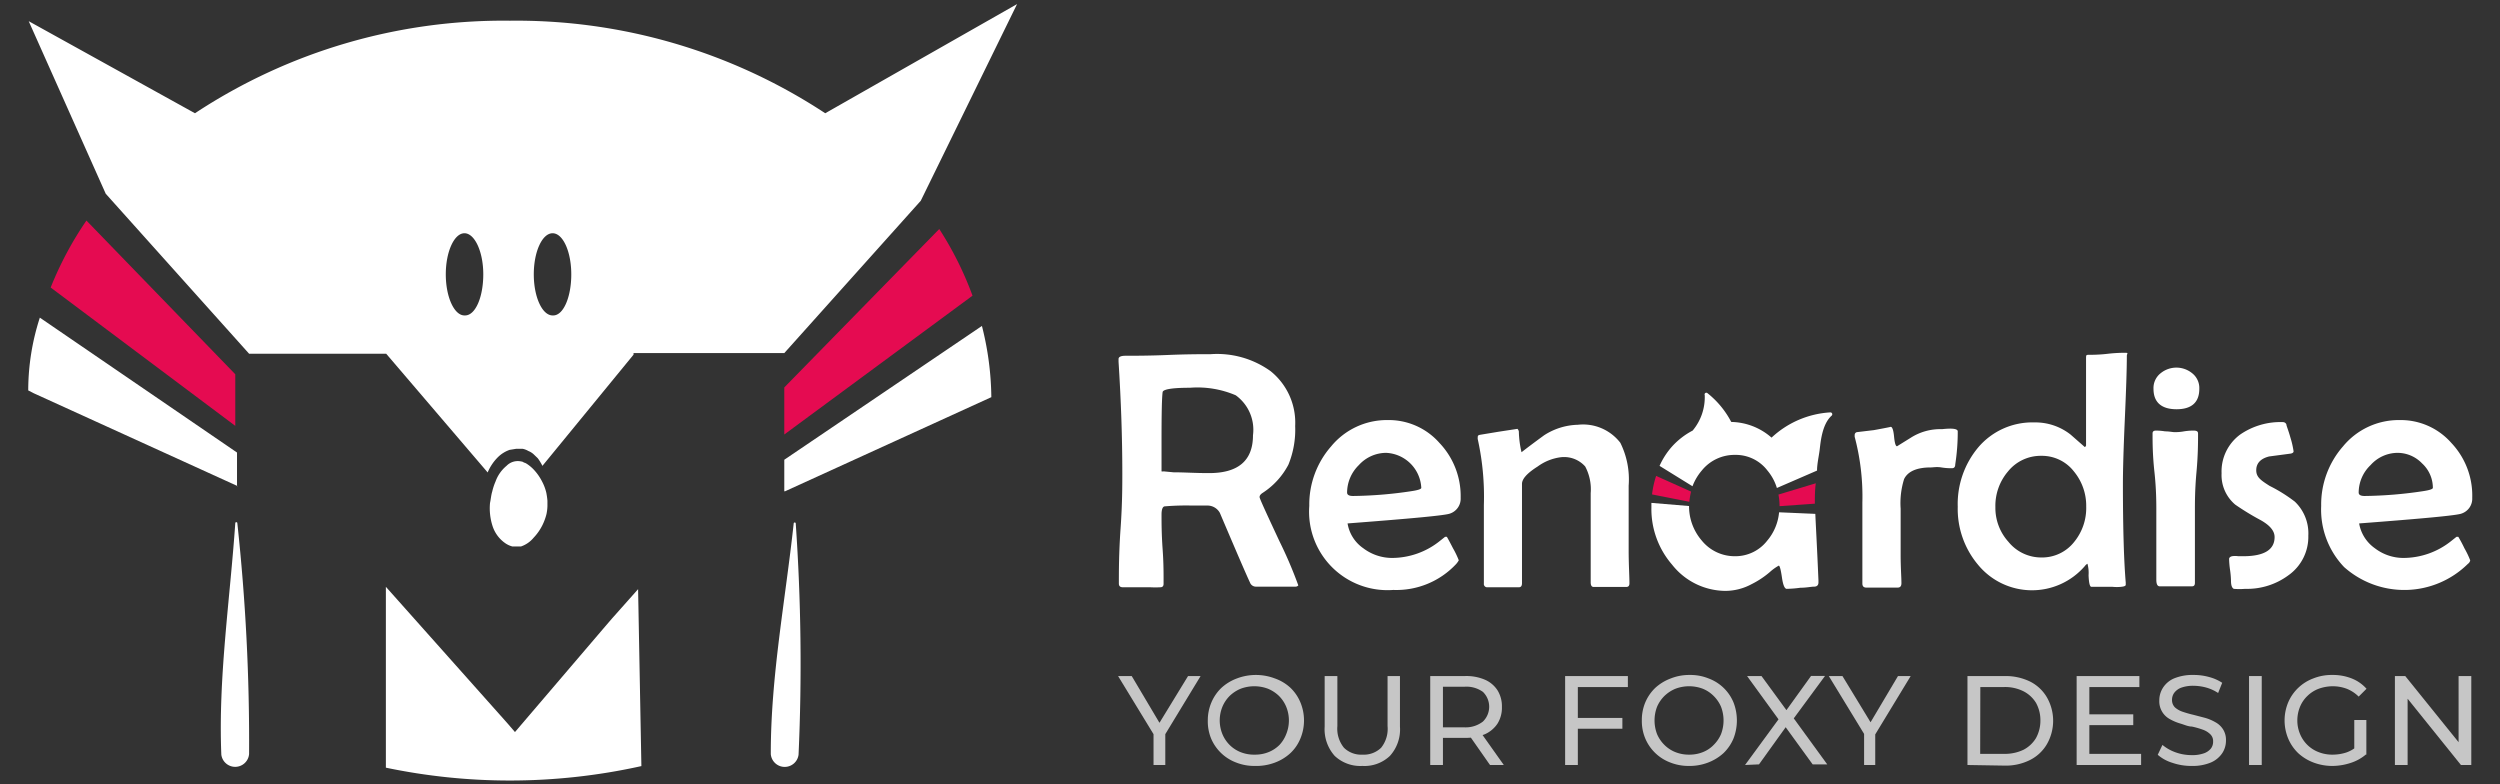 <svg id="Calque_1" data-name="Calque 1" xmlns="http://www.w3.org/2000/svg" viewBox="0 0 159.38 50"><rect x="0" y="0" width="159.38" height="50" fill="#333333" stroke="none"/><defs><style>.cls-1{fill:#e50b51;}.cls-2{fill:#fff;}.cls-3{fill:#c6c6c6;}</style></defs><path class="cls-1" d="M50,26.56V27.7s0,0,0,0L62,18.85s0,0,0,0a21.35,21.35,0,0,0-2.12-4.25h0L50,24.7h0Z"/><path class="cls-2" d="M50.05,31.32l13.15-6s0,0,0,0a19.1,19.1,0,0,0-.6-4.54s0,0,0,0L50,29.31a0,0,0,0,1,0,0v2S50,31.33,50.05,31.32Z"/><path class="cls-2" d="M15.11,31l0-2.15v0L2.54,20.25a0,0,0,0,0,0,0,15.07,15.07,0,0,0-.74,4.64s.35.18.35.18l13,5.92S15.11,31,15.11,31Z"/><path class="cls-2" d="M40.68,37.56s0,0,0,0L39,39.45h0l-.43.5-5.74,6.72h0l-.42-.49-.23-.26L24.6,37.41a0,0,0,0,0,0,0V48.94a0,0,0,0,0,0,0,38.58,38.58,0,0,0,7.91.82,38.7,38.7,0,0,0,8.38-.92s0,0,0,0Z"/><path class="cls-2" d="M15.88,48.07a129.46,129.46,0,0,0-.75-14.72c0-.08-.13-.08-.13,0-.34,4.91-1.09,9.85-.89,14.76A.89.89,0,0,0,15.88,48.07Z"/><path class="cls-2" d="M50.91,48.11a129.46,129.46,0,0,0-.18-14.74c0-.08-.13-.08-.13,0-.53,4.89-1.47,9.8-1.46,14.71A.89.89,0,0,0,50.91,48.11Z"/><path class="cls-1" d="M15,23.86l-9.49-9.8s0,0,0,0a21.94,21.94,0,0,0-2.28,4.27s0,0,0,0L15,27.15s0,0,0,0L15,23.88S15,23.86,15,23.86Z"/><path class="cls-2" d="M34.56,30.7a3.27,3.27,0,0,0-.55-.78,2.38,2.38,0,0,0-.38-.32.85.85,0,0,0-.18-.1c-.07,0-.09-.07-.22-.08a1,1,0,0,0-.94.28,2.31,2.31,0,0,0-.7,1,3.69,3.69,0,0,0-.21.64c-.07.22-.09.5-.14.72h0a3.67,3.67,0,0,0,.15,1.44,2.12,2.12,0,0,0,.78,1.1,1.42,1.42,0,0,0,.5.24l.34,0,.2,0a1.8,1.8,0,0,0,.81-.56,3.27,3.27,0,0,0,.55-.78,3.49,3.49,0,0,0,.27-.73,2.86,2.86,0,0,0,.06-.5c0-.12,0-.18,0-.18s0-.06,0-.17a4.84,4.84,0,0,0-.07-.5A3,3,0,0,0,34.56,30.7Z"/><path class="cls-1" d="M6.71,12.38Z"/><path class="cls-2" d="M52.61,7.22s0,0,0,0a35.81,35.81,0,0,0-20.1-5.9,35.69,35.69,0,0,0-20.08,5.9h0L1.83,1.35a0,0,0,0,0,0,0l4.91,11h0l9.14,10.2s0,0,0,0h8.74l6.47,7.57s0,0,0,0a3,3,0,0,1,.68-1,2,2,0,0,1,.72-.44l.43-.07h.15l.08,0,.16,0a1.15,1.15,0,0,1,.37.14,1.1,1.1,0,0,1,.34.21l.26.25a2.53,2.53,0,0,1,.18.27,2.39,2.39,0,0,1,.12.22l5.81-7.09v-.1H50l8.7-9.71h0L64.84.26s0-.05,0,0Zm-23,12.89c-.65,0-1.19-1.17-1.19-2.62s.54-2.62,1.19-2.62,1.2,1.17,1.2,2.62S30.31,20.11,29.65,20.11Zm5.62,0c-.66,0-1.2-1.17-1.2-2.62s.54-2.62,1.2-2.62,1.19,1.17,1.19,2.62S35.92,20.11,35.27,20.11Z"/><path class="cls-3" d="M73.54,48.77V46.6l.18.5-2.44-4h.87l2,3.37h-.47l2.06-3.37h.8l-2.43,4,.18-.5v2.17Z"/><path class="cls-3" d="M80,48.83a3.16,3.16,0,0,1-1.2-.22,2.8,2.8,0,0,1-1.59-1.53A2.88,2.88,0,0,1,77,45.93a2.91,2.91,0,0,1,.23-1.15,2.79,2.79,0,0,1,.63-.92,3,3,0,0,1,1-.61,3.41,3.41,0,0,1,2.41,0,2.84,2.84,0,0,1,1,.6,2.75,2.75,0,0,1,.63.92,3,3,0,0,1,0,2.32,2.65,2.65,0,0,1-.63.92,3,3,0,0,1-1,.61A3.36,3.36,0,0,1,80,48.83Zm0-.72a2.28,2.28,0,0,0,.87-.16,2.08,2.08,0,0,0,.7-.46A2.14,2.14,0,0,0,82,46.8a2.31,2.31,0,0,0,0-1.74,2.14,2.14,0,0,0-.46-.69,2.24,2.24,0,0,0-.7-.46,2.47,2.47,0,0,0-1.75,0,2.24,2.24,0,0,0-.7.46,2.14,2.14,0,0,0-.46.69,2.31,2.31,0,0,0,0,1.74,2.14,2.14,0,0,0,.46.69,2.08,2.08,0,0,0,.7.46A2.3,2.3,0,0,0,80,48.11Z"/><path class="cls-3" d="M86.85,48.83a2.38,2.38,0,0,1-1.76-.64,2.55,2.55,0,0,1-.64-1.87V43.1h.81v3.19a1.93,1.93,0,0,0,.42,1.38,1.56,1.56,0,0,0,1.18.44,1.58,1.58,0,0,0,1.19-.44,1.93,1.93,0,0,0,.41-1.38V43.1h.79v3.22a2.51,2.51,0,0,1-.64,1.87A2.35,2.35,0,0,1,86.85,48.83Z"/><path class="cls-3" d="M91.18,48.77V43.1h2.21a3,3,0,0,1,1.27.23,1.81,1.81,0,0,1,.81.68,1.93,1.93,0,0,1,.28,1.06,1.91,1.91,0,0,1-.28,1.06,1.88,1.88,0,0,1-.81.68,3.2,3.2,0,0,1-1.27.23H91.62l.37-.37v2.1Zm.81-2-.37-.4h1.75A1.79,1.79,0,0,0,94.54,46a1.32,1.32,0,0,0,0-1.89,1.79,1.79,0,0,0-1.17-.33H91.62l.37-.4Zm3,2-1.44-2.06h.86l1.46,2.06Z"/><path class="cls-3" d="M100.59,48.77h-.81V43.1h4v.7h-3.19Zm-.08-3h2.92v.69h-2.92Z"/><path class="cls-3" d="M107.69,48.83a3.18,3.18,0,0,1-1.21-.22,2.8,2.8,0,0,1-1.59-1.53,2.88,2.88,0,0,1-.22-1.15,2.91,2.91,0,0,1,.22-1.15,2.79,2.79,0,0,1,.63-.92,3,3,0,0,1,1-.61,3.18,3.18,0,0,1,1.21-.22,3.07,3.07,0,0,1,1.19.22,2.75,2.75,0,0,1,1.59,1.52,3.17,3.17,0,0,1,0,2.32,2.79,2.79,0,0,1-.63.92,3.08,3.08,0,0,1-1,.61A3.27,3.27,0,0,1,107.69,48.83Zm0-.72a2.28,2.28,0,0,0,.87-.16,1.94,1.94,0,0,0,.69-.46,2.17,2.17,0,0,0,.47-.69,2.45,2.45,0,0,0,0-1.74,2.17,2.17,0,0,0-.47-.69,2.09,2.09,0,0,0-.69-.46,2.47,2.47,0,0,0-1.75,0,2.24,2.24,0,0,0-.7.46,2.17,2.17,0,0,0-.47.69,2.45,2.45,0,0,0,0,1.74,2.17,2.17,0,0,0,.47.69,2.08,2.08,0,0,0,.7.46A2.3,2.3,0,0,0,107.69,48.11Z"/><path class="cls-3" d="M111.25,48.77l2.36-3.22v.62l-2.23-3.07h.92l1.77,2.42h-.36l1.75-2.43h.89l-2.21,3v-.59l2.35,3.23h-.93l-1.88-2.59H114l-1.86,2.59Z"/><path class="cls-3" d="M118.84,48.77V46.6l.19.5-2.44-4h.87l2.05,3.37H119l2-3.37h.81l-2.43,4,.17-.5v2.17Z"/><path class="cls-3" d="M125.43,48.77V43.1h2.39a3.55,3.55,0,0,1,1.6.35,2.59,2.59,0,0,1,1.07,1,3,3,0,0,1,0,3,2.59,2.59,0,0,1-1.07,1,3.43,3.43,0,0,1-1.6.36Zm.81-.71h1.53A2.74,2.74,0,0,0,129,47.8a2,2,0,0,0,.8-.75,2.3,2.3,0,0,0,.28-1.12,2.27,2.27,0,0,0-.28-1.12,2,2,0,0,0-.8-.74,2.61,2.61,0,0,0-1.22-.27h-1.53Z"/><path class="cls-3" d="M133.2,48.06h3.3v.71h-4.11V43.1h4v.7H133.2Zm-.08-2.52H136v.69h-2.92Z"/><path class="cls-3" d="M139.73,48.83a3.7,3.7,0,0,1-1.24-.2,2.56,2.56,0,0,1-.93-.51l.3-.63a2.74,2.74,0,0,0,.83.47,3,3,0,0,0,1,.18,2.23,2.23,0,0,0,.8-.11,1,1,0,0,0,.46-.31.71.71,0,0,0,.14-.45.6.6,0,0,0-.19-.47,1.3,1.3,0,0,0-.49-.29,5.36,5.36,0,0,0-.67-.19c-.24,0-.49-.12-.73-.19a3.14,3.14,0,0,1-.67-.28,1.28,1.28,0,0,1-.49-.46,1.29,1.29,0,0,1-.19-.74,1.49,1.49,0,0,1,.23-.8,1.58,1.58,0,0,1,.71-.6,3.08,3.08,0,0,1,1.23-.22,3.62,3.62,0,0,1,1,.13,2.81,2.81,0,0,1,.84.37l-.26.65a2.66,2.66,0,0,0-.77-.35,3.2,3.2,0,0,0-.79-.11,2.23,2.23,0,0,0-.79.12,1,1,0,0,0-.45.33.77.77,0,0,0-.14.45.66.66,0,0,0,.19.48,1.42,1.42,0,0,0,.5.28,6.94,6.94,0,0,0,.67.19l.73.19a2.87,2.87,0,0,1,.67.28,1.33,1.33,0,0,1,.49.45,1.26,1.26,0,0,1,.19.73,1.44,1.44,0,0,1-.24.8,1.66,1.66,0,0,1-.72.59A3,3,0,0,1,139.73,48.83Z"/><path class="cls-3" d="M143.38,48.77V43.1h.81v5.67Z"/><path class="cls-3" d="M148.72,48.83a3.38,3.38,0,0,1-1.21-.21,3,3,0,0,1-1-.61,2.79,2.79,0,0,1-.63-.92,3,3,0,0,1,0-2.32,2.8,2.8,0,0,1,1.6-1.52,3.14,3.14,0,0,1,1.21-.22,3.24,3.24,0,0,1,1.23.22,2.47,2.47,0,0,1,.95.66l-.5.5a2.28,2.28,0,0,0-.76-.5,2.55,2.55,0,0,0-.88-.16,2.67,2.67,0,0,0-.91.16,2.07,2.07,0,0,0-.72.46,2,2,0,0,0-.47.69,2.29,2.29,0,0,0-.17.87,2.2,2.2,0,0,0,.17.86,2.1,2.1,0,0,0,.47.7,2.07,2.07,0,0,0,.72.46,2.36,2.36,0,0,0,.9.16,2.83,2.83,0,0,0,.87-.14,2.11,2.11,0,0,0,.77-.48l.46.62a2.84,2.84,0,0,1-1,.54A3.8,3.8,0,0,1,148.72,48.83Zm1.37-.82V45.9h.77v2.21Z"/><path class="cls-3" d="M152.68,48.77V43.1h.66l3.75,4.65h-.35V43.1h.81v5.67h-.66l-3.75-4.66h.35v4.66Z"/><path class="cls-2" d="M82.77,37.32s-.06.08-.17.08l-.61,0-.61,0-.66,0-.66,0a.4.4,0,0,1-.37-.26q-.34-.72-1.92-4.44a.9.9,0,0,0-.77-.47H76a16.71,16.71,0,0,0-1.73.05c-.15,0-.22.2-.22.53,0,.5,0,1.23.07,2.21s.06,1.72.06,2.2c0,.15-.07.22-.21.22a6.13,6.13,0,0,1-.63,0c-.29,0-.51,0-.65,0l-.55,0-.55,0c-.18,0-.26-.08-.26-.24,0-.78,0-1.95.11-3.52s.11-2.73.11-3.52q0-3.33-.24-7.1l0-.17q0-.21.45-.21c.6,0,1.51,0,2.71-.05s2.11-.05,2.71-.05A5.84,5.84,0,0,1,81,23.66a4.21,4.21,0,0,1,1.57,3.5,5.9,5.9,0,0,1-.43,2.46,4.77,4.77,0,0,1-1.64,1.8c-.14.09-.2.18-.2.27s.42,1,1.26,2.8A27.7,27.7,0,0,1,82.77,37.32Zm-2.89-9.57a2.71,2.71,0,0,0-1.1-2.55,6.21,6.21,0,0,0-2.92-.48c-1.14,0-1.72.1-1.74.28-.05.38-.07,1.39-.07,3.05v2a.24.24,0,0,0,.13,0l.63.06c.66,0,1.38.05,2.16.05Q79.88,30.21,79.88,27.75Z"/><path class="cls-2" d="M93.12,31.74a1,1,0,0,1-.68,1c-.3.12-2.48.32-6.53.63a2.39,2.39,0,0,0,1,1.58,3.05,3.05,0,0,0,1.82.62,4.89,4.89,0,0,0,3.06-1.08l.34-.27.11,0s.15.26.39.73a5.63,5.63,0,0,1,.37.77s-.06.12-.17.24a5.21,5.21,0,0,1-4,1.65,5,5,0,0,1-5.36-5.36,5.62,5.62,0,0,1,1.39-3.79,4.6,4.6,0,0,1,3.6-1.68,4.31,4.31,0,0,1,3.31,1.46A4.92,4.92,0,0,1,93.12,31.74Zm-2.51-.64a2.35,2.35,0,0,0-2.25-2.23,2.36,2.36,0,0,0-1.73.78,2.46,2.46,0,0,0-.75,1.75c0,.15.13.22.38.22A26.47,26.47,0,0,0,90,31.31C90.4,31.25,90.61,31.18,90.61,31.1Z"/><path class="cls-2" d="M103.88,37.19c0,.16-.07.23-.21.23H101.6c-.13,0-.19-.1-.19-.3,0-.35,0-.87,0-1.57s0-1.24,0-1.59,0-.7,0-1.26,0-1,0-1.26a3.1,3.1,0,0,0-.35-1.7,1.8,1.8,0,0,0-1.56-.59,3.18,3.18,0,0,0-1.47.59q-1,.63-1,1.11v6.33c0,.18-.07.26-.2.26h-2a.21.21,0,0,1-.23-.24c0-.56,0-1.39,0-2.5s0-1.95,0-2.51A16.94,16.94,0,0,0,94.21,28a.45.45,0,0,1,0-.13c0-.07,0-.12.14-.15l1.21-.2,1.18-.18s.07.06.09.17A6.23,6.23,0,0,0,97,28.83q.55-.43,1.44-1.08a4.14,4.14,0,0,1,2.15-.67,3,3,0,0,1,2.71,1.15,5.24,5.24,0,0,1,.53,2.73c0,.22,0,.55,0,1s0,.79,0,1c0,.47,0,1.18,0,2.11S103.88,36.72,103.88,37.19Z"/><path class="cls-2" d="M135.59,22.69c0,.91-.05,2.26-.13,4.08s-.12,3.16-.12,4.06q0,4.17.18,6.31v.14c0,.07-.09.11-.28.13a2.67,2.67,0,0,1-.57,0l-.41,0-.47,0-.46,0c-.1,0-.16-.24-.18-.73a2.2,2.2,0,0,0-.07-.74.48.48,0,0,0-.16.14A4.45,4.45,0,0,1,126.1,36a5.53,5.53,0,0,1-1.29-3.69,5.62,5.62,0,0,1,1.3-3.78,4.52,4.52,0,0,1,3.58-1.6,3.63,3.63,0,0,1,2.32.78l.9.79a.14.14,0,0,0,.08-.15V25c0-.23,0-.59,0-1.06s0-.82,0-1.06,0-.26.17-.26.64,0,1.16-.06.89-.07,1.15-.07S135.59,22.54,135.59,22.69ZM133,32.29a3.43,3.43,0,0,0-.78-2.23,2.58,2.58,0,0,0-2.07-1,2.68,2.68,0,0,0-2.14,1,3.38,3.38,0,0,0-.8,2.28,3.22,3.22,0,0,0,.83,2.2,2.69,2.69,0,0,0,2.11,1,2.6,2.6,0,0,0,2.09-1A3.41,3.41,0,0,0,133,32.29Z"/><path class="cls-2" d="M140.21,24.79c0,.86-.49,1.3-1.45,1.3s-1.47-.44-1.47-1.3a1.2,1.2,0,0,1,.46-1,1.59,1.59,0,0,1,2,0A1.2,1.2,0,0,1,140.21,24.79Zm-.08,2.86c0,.54,0,1.36-.1,2.45s-.1,1.91-.1,2.46,0,1.28,0,2.31,0,1.78,0,2.29c0,.15-.06.22-.19.22h-2.05c-.15,0-.22-.14-.22-.43q0-.73,0-2.19c0-1,0-1.71,0-2.2s0-1.37-.12-2.47-.12-1.92-.12-2.46c0-.12.07-.18.22-.18a3.83,3.83,0,0,1,.58.05c.27,0,.47.05.6.05s.33,0,.6-.05a3.94,3.94,0,0,1,.59-.05C140.07,27.45,140.13,27.51,140.13,27.65Z"/><path class="cls-2" d="M147.16,34.15a3,3,0,0,1-1.26,2.52,4.43,4.43,0,0,1-2.77.87,4.18,4.18,0,0,1-.72,0c-.12-.06-.18-.23-.18-.52a5.8,5.8,0,0,0-.06-.69,6,6,0,0,1-.06-.69c0-.09.07-.15.19-.18a1.26,1.26,0,0,1,.39,0l.32,0c1.33,0,2-.41,2-1.22,0-.39-.29-.74-.87-1.07a16.45,16.45,0,0,1-1.64-1,2.46,2.46,0,0,1-.87-2,2.92,2.92,0,0,1,1.19-2.47,4.52,4.52,0,0,1,2.72-.79.24.24,0,0,1,.22.14c0,.09.13.38.26.85a5.68,5.68,0,0,1,.2.87c0,.08-.07.13-.2.15l-1.36.18c-.55.14-.82.44-.82.88s.29.64.86,1a9.83,9.83,0,0,1,1.6,1A2.79,2.79,0,0,1,147.16,34.15Z"/><path class="cls-2" d="M157.61,31.74a1,1,0,0,1-.68,1c-.3.12-2.47.32-6.53.63a2.44,2.44,0,0,0,1,1.58,3,3,0,0,0,1.81.62,4.89,4.89,0,0,0,3.06-1.08l.34-.27.11,0a7.92,7.92,0,0,1,.39.73,5.63,5.63,0,0,1,.37.77s0,.12-.16.24a5.77,5.77,0,0,1-7.88.19,5.3,5.3,0,0,1-1.46-3.9,5.62,5.62,0,0,1,1.39-3.79,4.6,4.6,0,0,1,3.6-1.68,4.3,4.3,0,0,1,3.31,1.46A4.88,4.88,0,0,1,157.61,31.74Zm-2.51-.64a2.12,2.12,0,0,0-.69-1.56,2.17,2.17,0,0,0-1.56-.67,2.32,2.32,0,0,0-1.72.78,2.43,2.43,0,0,0-.76,1.75c0,.15.13.22.38.22a26.6,26.6,0,0,0,3.74-.31C154.89,31.25,155.1,31.18,155.1,31.1Z"/><path class="cls-1" d="M105.32,31.52l2.38.47a4.41,4.41,0,0,1,.11-.65l-2.23-1A6.37,6.37,0,0,0,105.32,31.52Z"/><path class="cls-2" d="M115.73,32.76l-2.31-.1a3.25,3.25,0,0,1-.75,1.8,2.57,2.57,0,0,1-2.07,1,2.7,2.7,0,0,1-2.11-1,3.35,3.35,0,0,1-.81-2.2l-2.4-.2c0,.11,0,.21,0,.31A5.42,5.42,0,0,0,106.6,36,4.36,4.36,0,0,0,110,37.67a3.55,3.55,0,0,0,1.67-.43,5.66,5.66,0,0,0,1.16-.77,3.06,3.06,0,0,1,.57-.41c.06,0,.13.25.2.74s.17.74.31.74a7.29,7.29,0,0,0,.87-.07c.39,0,.68-.07.87-.07s.29-.1.28-.3V37C115.84,34.86,115.76,33.46,115.73,32.76Z"/><path class="cls-1" d="M113.45,32.27v0l2.25-.16c0-.41,0-.85.06-1.3l-2.38.72A4,4,0,0,1,113.45,32.27Z"/><path class="cls-2" d="M116.69,26.29a6,6,0,0,0-3.75,1.61h0a4,4,0,0,0-2.57-1,5.71,5.71,0,0,0-1.51-1.83.11.11,0,0,0-.18.12,3.31,3.31,0,0,1-.77,2.26h0a4.73,4.73,0,0,0-1.3,1,4.78,4.78,0,0,0-.81,1.25L107.9,31a3.34,3.34,0,0,1,.59-1,2.68,2.68,0,0,1,2.11-1,2.54,2.54,0,0,1,2.08,1,3.15,3.15,0,0,1,.6,1.11L115.84,30c0-.4.1-.83.16-1.27s.13-1.66.77-2.23A.12.12,0,0,0,116.69,26.29Z"/><path class="cls-2" d="M124.81,27.5a13.52,13.52,0,0,1-.16,2.11q0,.24-.21.24c-.15,0-.37,0-.67-.05s-.53,0-.68,0c-.89,0-1.46.25-1.7.74a5.14,5.14,0,0,0-.22,1.89v1.16c0,.4,0,1,0,1.8s.05,1.4.05,1.79c0,.19-.08.28-.24.28h-2c-.17,0-.25-.09-.25-.26,0-.57,0-1.43,0-2.57s0-2,0-2.59a14.83,14.83,0,0,0-.49-4.19.74.74,0,0,1,0-.12.18.18,0,0,1,.14-.18l1.09-.13c.76-.14,1.11-.21,1.06-.21.11,0,.18.21.22.62s.1.62.19.62a.06.06,0,0,0,0,0l.87-.54a3.5,3.5,0,0,1,2-.55C124.53,27.28,124.81,27.35,124.81,27.5Z"/></svg>